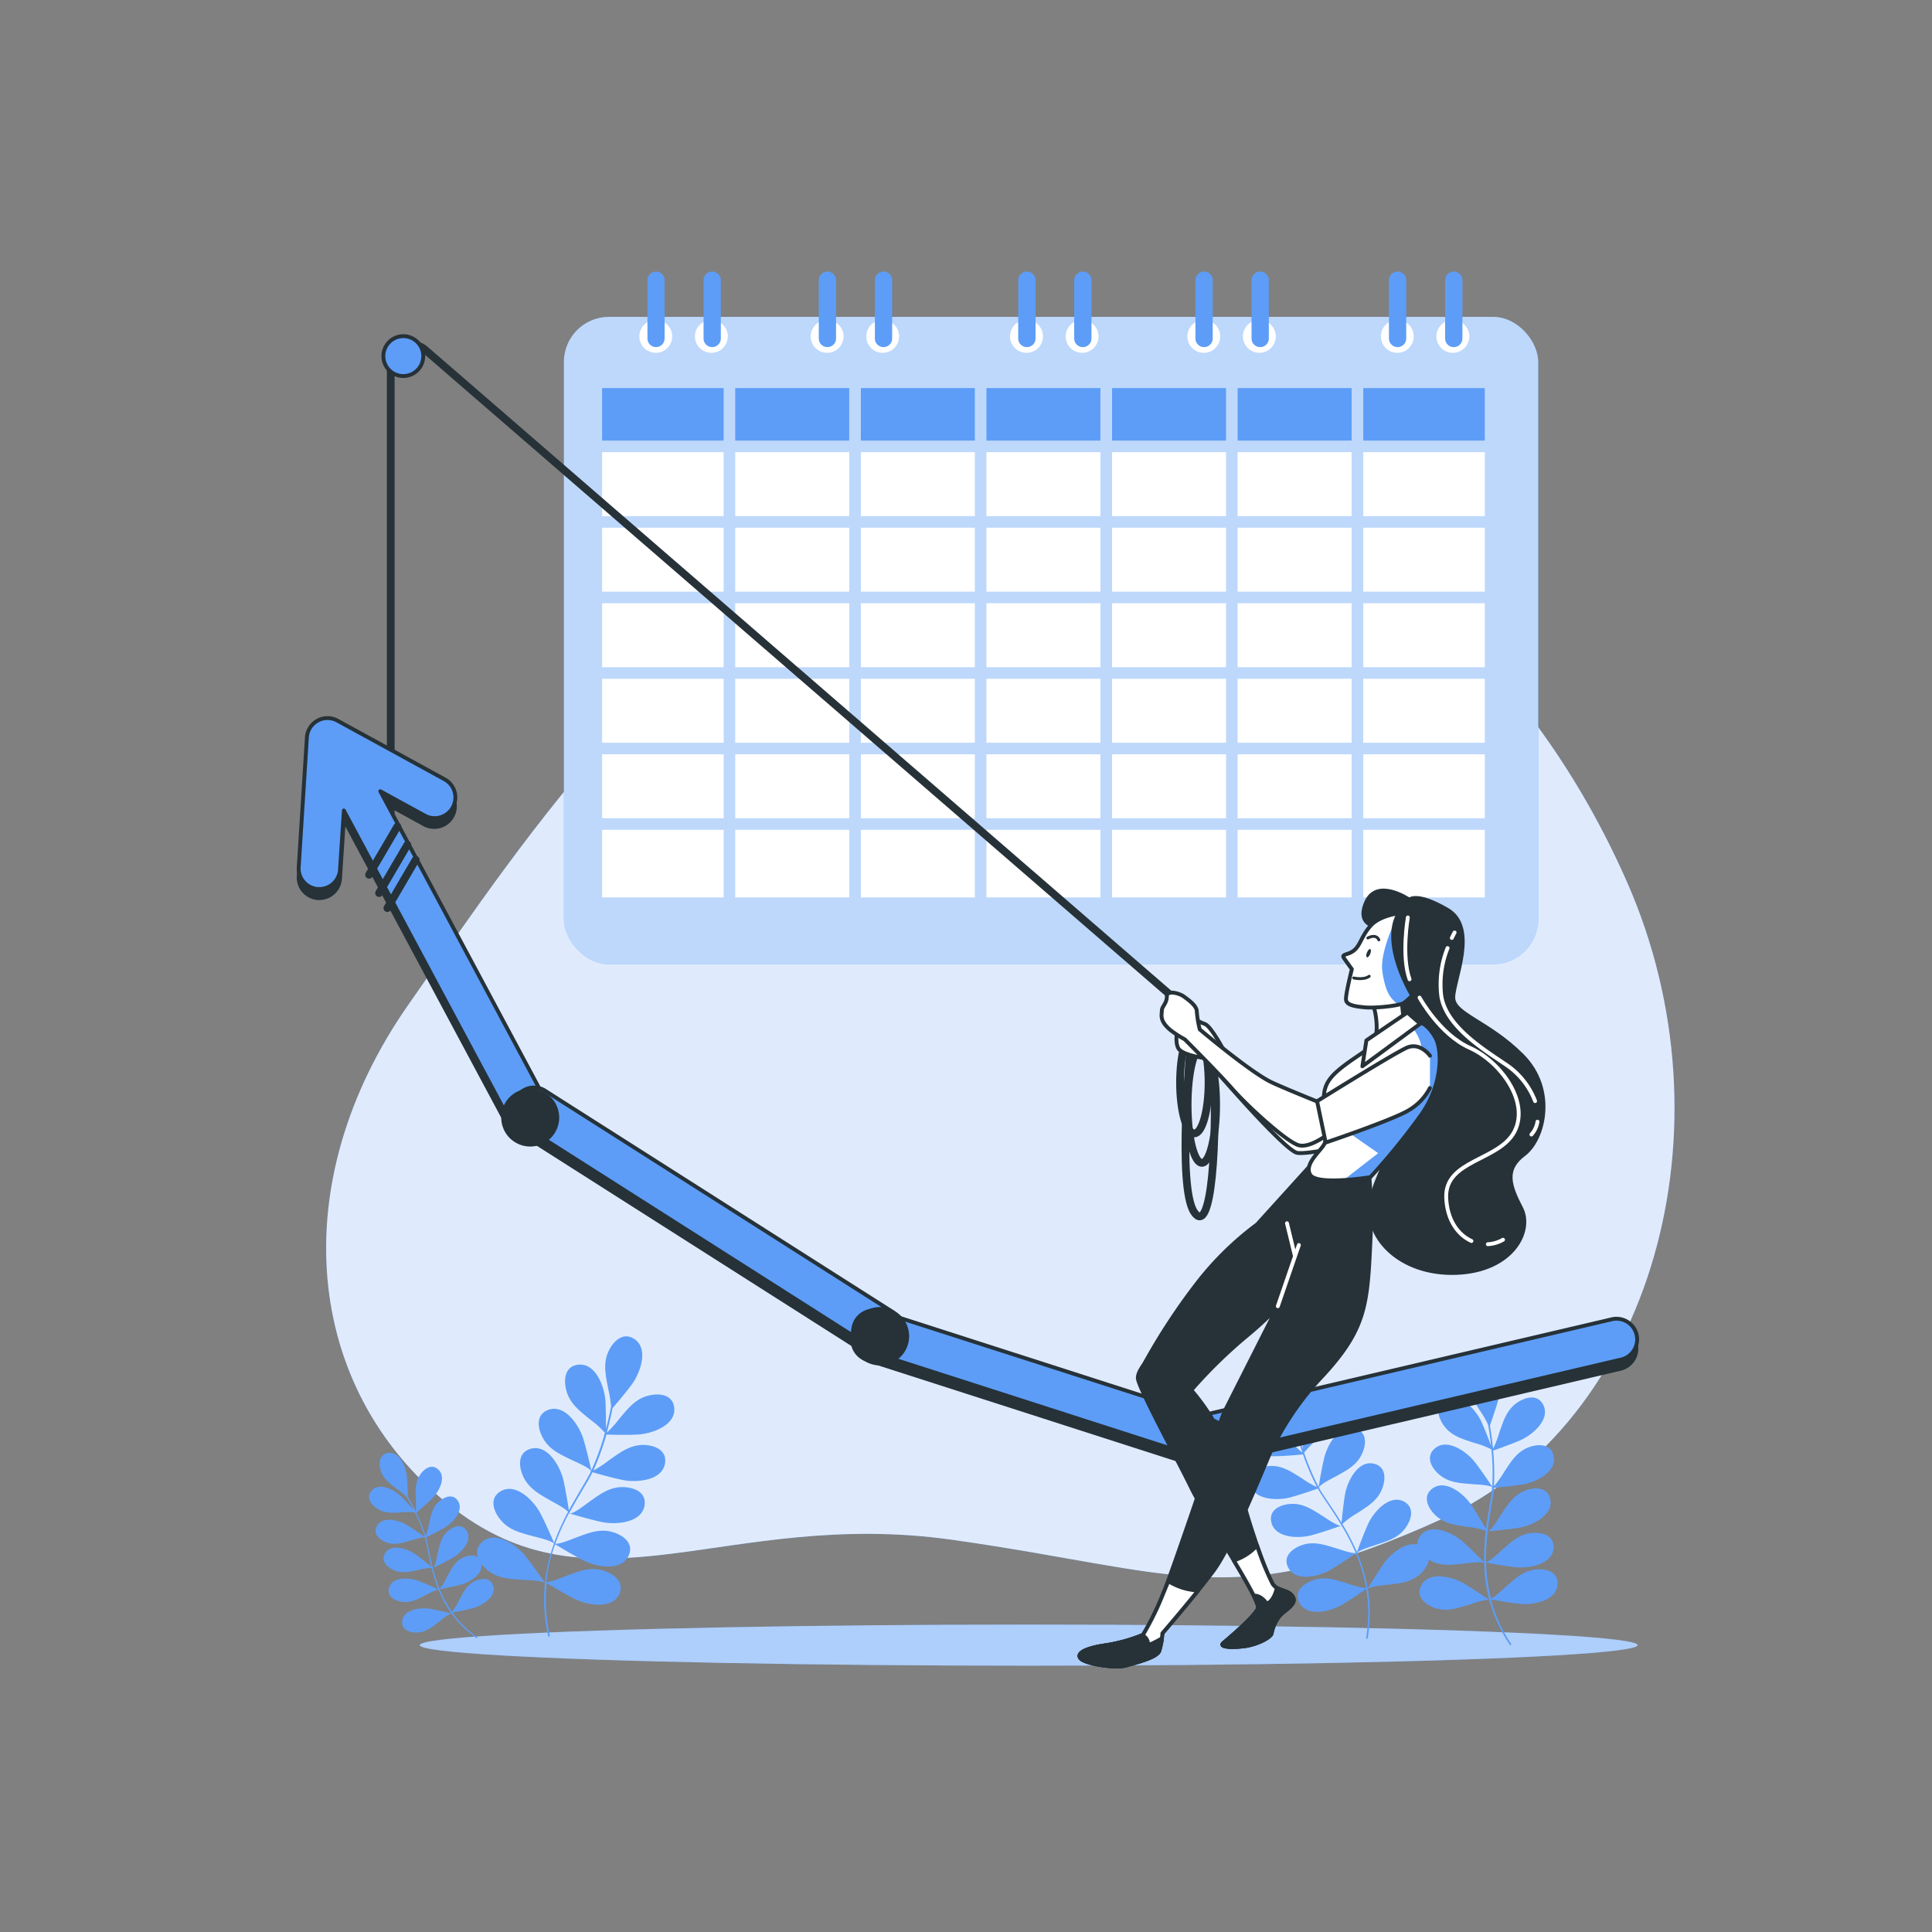 <svg xmlns="http://www.w3.org/2000/svg" xmlns:xlink="http://www.w3.org/1999/xlink" viewBox="0 0 500 500"><rect x="0" y="0" width="500" height="500" fill="#808080" stroke="none"/><defs><clipPath id="freepik--clip-path--inject-6"><path d="M363.39,264.94s-5.82,4.16-12.26,8.52-8.32,6.44-8.52,10.39,1,10.19.2,12.06-5.4,5.19-3.74,8.1,15.59.63,15.59.63A170,170,0,0,0,368,288.22c5.41-7.9,5.2-16.42,3.54-19.54S366.92,262.86,363.39,264.94Z" style="fill:#fff;stroke:#263238;stroke-linecap:round;stroke-linejoin:round"></path></clipPath><clipPath id="freepik--clip-path-2--inject-6"><path d="M362,236.36s-4.89.55-7.26,3.19-2.63,5-4.27,6.37-3.47.87-2.61,2.1,2,2.8,2,2.8-1.64,6.5-1.52,7.89,2.22,1.76,5,2,9.1-.46,10.06-1.2a24.59,24.59,0,0,0,2.07-1.87S357.32,244.35,362,236.36Z" style="fill:#fff;stroke:#263238;stroke-linecap:round;stroke-linejoin:round"></path></clipPath></defs><g id="freepik--background-simple--inject-6"><path d="M347.58,141.39s-52.13-29.16-111.94-7-97.93,79.79-130,125.7-27.19,99,10.43,129.24,71.72.9,130.33,9.16,72.88,19.26,126.89-5.44,76-101,47.66-165.06S347.58,141.39,347.58,141.39Z" style="fill:#5D9DF7"></path><path d="M347.58,141.39s-52.13-29.16-111.94-7-97.93,79.79-130,125.7-27.19,99,10.43,129.24,71.72.9,130.33,9.16,72.88,19.26,126.89-5.44,76-101,47.66-165.06S347.58,141.39,347.58,141.39Z" style="fill:#fff;opacity:0.8"></path></g><g id="freepik--Floor--inject-6"><ellipse cx="266.22" cy="425.76" rx="157.59" ry="5.32" style="fill:#5D9DF7"></ellipse><ellipse cx="266.22" cy="425.76" rx="157.59" ry="5.32" style="fill:#fff;opacity:0.5"></ellipse></g><g id="freepik--Plants--inject-6"><path d="M368.52,400.56c-3.33-2.74-8.26,1.12-10.25,3.89-1.65,2.31-3.83,5.89-4.34,6.73l0-.22.11-.07-.12.05a41.22,41.22,0,0,0-2.69-9.09c.84-.85,4.05-1.71,4.77-2,3-1,5.85-1.78,7.78-4.48,1.52-2.14,2.38-5.25-.42-6.76-3.8-2-7.89,2.7-9.3,5.8-1.11,2.44-2.46,6.09-2.88,7.27a58.09,58.09,0,0,0-3.78-7.27,21.56,21.56,0,0,1,3.95-2.86c2.63-1.74,5.2-3.21,6.37-6.32.93-2.45,1-5.68-2.14-6.42-4.18-1-6.93,4.62-7.5,8-.4,2.36-.74,5.7-.89,7.27-1.08-1.76-2.16-3.38-3.14-4.84s-2-2.93-2.67-4.16l.3-.11a.67.67,0,0,1-.35,0l0-.06c.67-1,3.67-2.43,4.34-2.8,2.75-1.54,5.42-2.83,6.81-5.84,1.11-2.38,1.37-5.6-1.66-6.57-4.1-1.3-7.25,4.11-8.07,7.43-.64,2.59-1.28,6.42-1.49,7.66-.11-.21-.23-.42-.33-.62a63,63,0,0,1-3.31-7.84l.31,0a.87.87,0,0,1-.34-.06c0-.1-.07-.2-.1-.29a22.17,22.17,0,0,1,3.42-3.44c2.32-2.14,4.61-4,5.27-7.26.52-2.58,0-5.77-3.15-6-4.29-.32-6.1,5.68-6.12,9.1,0,2.09.15,4.91.26,6.64-.58-1.77-1-3.27-1.26-4.25h0v0c-.13-.48-.21-.84-.26-1.05a27.1,27.1,0,0,1,.45-4.36c.4-3.13,1-6-.63-8.95-1.26-2.31-3.69-4.43-6.27-2.57-3.49,2.52-1,8.27,1.16,10.9,1.54,1.85,3.86,4.29,5,5.43.24,1,.81,3.13,1.71,5.8a27,27,0,0,1-3.22-3.18c-2.18-2.27-4.1-4.53-7.36-5.12-2.59-.47-5.77.08-5.94,3.26-.23,4.3,5.8,6,9.22,5.94,2.47,0,5.95-.33,7.46-.46a62.09,62.09,0,0,0,3.36,8c.08.15.16.3.25.45a25.22,25.22,0,0,1-3.94-2.29c-2.68-1.67-5.1-3.39-8.41-3.16-2.62.18-5.56,1.5-4.95,4.63.84,4.22,7.1,4.37,10.4,3.48,2.38-.64,5.68-1.77,7.11-2.28.72,1.27,1.66,2.67,2.73,4.25s2.25,3.37,3.43,5.32v0c-.93.32-4.15-2-4.86-2.43-2.68-1.67-5.09-3.39-8.4-3.16-2.62.18-5.57,1.5-4.95,4.63.83,4.22,7.1,4.37,10.39,3.48,3.08-.82,7.69-2.48,7.82-2.52l0,.15c0-.05,0-.09,0-.14a55.11,55.11,0,0,1,3.65,7.08c-1.2.17-4.26-1-5-1.18-3-.91-5.8-1.93-8.93-.84-2.48.86-5,2.91-3.57,5.76,1.92,3.86,8,2.36,10.95.64,2.33-1.36,5.58-3.59,6.58-4.28a40.83,40.83,0,0,1,2.65,9,20.48,20.48,0,0,1-4.79-1.2c-3-.91-5.81-1.93-8.94-.84-2.48.86-5,2.91-3.56,5.76,1.91,3.86,8,2.36,10.94.64,2.21-1.28,5.22-3.34,6.39-4.15a38.54,38.54,0,0,1-.06,12.81l.42.07a38.71,38.71,0,0,0,.07-12.88c.82-.73,4.4-1,5.18-1.07,3.13-.41,6.09-.61,8.5-2.89C369.53,405.47,371,402.58,368.52,400.56Z" style="fill:#5D9DF7"></path><path d="M397.55,406.17c-3.3.29-5.41,2.37-7.79,4.44-.54.47-2.67,2.57-3.88,3.07a41.2,41.2,0,0,1-1.28-9.26c1.2.21,5.07.91,7.76,1.18,3.4.35,9.56-.78,9.71-5.09.11-3.18-3-4-5.62-3.78-3.3.3-5.42,2.38-7.79,4.45-.57.49-2.89,2.79-4.06,3.13a56.27,56.27,0,0,1,.41-8,.44.44,0,0,1,.09.11l-.07-.13c.14,0,5-.4,8.16-.92,3.37-.55,9-3.27,8-7.46-.72-3.1-4-3.09-6.41-2.17-3.12,1.15-4.61,3.71-6.36,6.33-.47.7-2.44,4.13-3.42,4.22v0c.26-2.27.62-4.37.93-6.26s.6-3.55.73-5c1.51-.13,5-.45,7.42-.85,3.37-.56,9-3.27,8-7.46-.73-3.1-4-3.09-6.42-2.18-3.11,1.16-4.6,3.72-6.35,6.34a26.39,26.39,0,0,1-2.65,3.72c0-.18,0-.35,0-.52a63.74,63.74,0,0,0-.23-8.67c1.42-.5,4.72-1.67,7-2.66,3.13-1.37,7.93-5.39,5.95-9.21-1.47-2.82-4.59-2-6.75-.53-2.73,1.89-3.55,4.74-4.6,7.71a26.29,26.29,0,0,1-1.63,4.22c-.27-2.81-.64-5-.82-6,.53-1.48,1.64-4.67,2.27-7,.9-3.29.79-9.55-3.43-10.41-3.12-.63-4.46,2.31-4.65,4.93-.25,3.31,1.46,5.73,3.11,8.41a29,29,0,0,1,2.22,3.79c0,.21.1.58.19,1.06,0,0,0,0,0,0v0c.17,1,.4,2.54.6,4.4-.61-1.63-1.63-4.26-2.5-6.17-1.43-3.1-5.54-7.82-9.33-5.76-2.79,1.52-1.92,4.63-.39,6.76,1.94,2.69,4.8,3.45,7.8,4.45a22,22,0,0,1,4.53,1.72c0,.1,0,.2,0,.3a.64.64,0,0,1-.28.2l.29-.1a61.59,61.59,0,0,1,.22,8.51c0,.23,0,.46-.05.7-.69-1-2.86-4.26-4.51-6.37-2.11-2.68-7.21-6.32-10.41-3.44-2.37,2.13-.8,5,1.19,6.67,2.51,2.17,5.47,2.24,8.61,2.51.76.07,4.09.14,5.11.77V385a.77.77,0,0,1-.32.13l.31,0c-.13,1.41-.41,3.05-.72,4.89s-.61,3.65-.87,5.71c-.78-1.37-2.46-4.28-3.8-6.27-1.91-2.83-6.73-6.82-10.13-4.18-2.51,1.95-1.16,4.88.7,6.73,2.35,2.35,5.3,2.64,8.41,3.14a21.27,21.27,0,0,1,4.78,1,57.58,57.58,0,0,0-.45,8.18c-.87-.89-3.6-3.67-5.62-5.43-2.56-2.25-8.25-4.88-10.86-1.46-1.93,2.53.13,5,2.4,6.33,2.87,1.67,5.79,1.2,8.93.88.76-.07,4-.62,5.16-.19a40.57,40.57,0,0,0,1.29,9.39.28.28,0,0,1-.13,0l.13,0,.06.21c-.81-.55-4.27-2.92-6.72-4.34-3-1.71-9.05-3.19-10.95.67-1.4,2.86,1.1,4.9,3.59,5.75,3.13,1.08,5.91,0,8.93-.87.76-.23,4.11-1.49,5.16-1.16a38.93,38.93,0,0,0,5.38,11.7l.35-.24a38.1,38.1,0,0,1-5.33-11.64c1.4.26,5,.89,7.53,1.15,3.39.35,9.55-.79,9.7-5.09C403.29,406.77,400.17,405.93,397.55,406.17Z" style="fill:#5D9DF7"></path><path d="M156,406.43c-3.44-1-6.36.29-9.56,1.45-.72.26-3.67,1.55-5.08,1.58a43.75,43.75,0,0,1,2.31-9.81c1.11.68,4.74,2.88,7.34,4.2,3.27,1.67,9.9,2.92,11.73-1.35,1.34-3.15-1.47-5.2-4.19-6-3.43-1-6.36.29-9.55,1.45-.77.28-4,1.68-5.29,1.57a59.11,59.11,0,0,1,3.5-7.83,1.21,1.21,0,0,1,.05.14l0-.16c.15,0,5.2,1.54,8.56,2.24,3.6.75,10.33.22,11-4.38.47-3.39-2.78-4.63-5.61-4.67-3.57-.05-6.06,1.95-8.84,3.9-.74.52-4.06,3.2-5.08,2.91v0c1.15-2.17,2.32-4.14,3.37-5.92s2-3.34,2.67-4.74c1.57.45,5.19,1.48,7.79,2,3.6.75,10.33.21,11-4.38.47-3.4-2.78-4.64-5.61-4.68-3.57,0-6.06,2-8.84,3.91a28.69,28.69,0,0,1-4.1,2.71c.08-.17.16-.34.23-.51a67.85,67.85,0,0,0,3.14-8.8c1.62.05,5.39.15,8,0,3.67-.16,10.06-2.34,9.55-6.95-.38-3.41-3.83-3.81-6.58-3.15-3.48.83-5.4,3.38-7.62,6a28.27,28.27,0,0,1-3.26,3.61c.81-2.93,1.29-5.28,1.49-6.34,1.11-1.29,3.46-4.06,5-6.14,2.18-3,4.49-9.3.58-11.8-2.88-1.84-5.37.6-6.58,3.15-1.53,3.23-.76,6.33-.14,9.67a30.4,30.4,0,0,1,.76,4.66c0,.23-.11.62-.22,1.14a0,0,0,0,0,0,0v0c-.22,1.08-.58,2.71-1.1,4.65,0-1.87,0-4.91-.13-7.16-.23-3.67-2.53-10-7.13-9.41-3.4.44-3.73,3.9-3,6.64.9,3.46,3.49,5.33,6.11,7.49a24.09,24.09,0,0,1,3.89,3.49l-.09.32a1.11,1.11,0,0,1-.36.09h.33a68,68,0,0,1-3.09,8.64c-.09.22-.2.45-.32.68-.29-1.32-1.22-5.4-2.06-8.15-1.08-3.52-4.8-9.15-9.13-7.5-3.2,1.23-2.72,4.67-1.39,7.17,1.68,3.15,4.63,4.37,7.68,5.86.74.36,4.06,1.73,4.84,2.75l0,.07a.77.77,0,0,1-.37,0l.32.1c-.68,1.37-1.59,2.9-2.61,4.63s-2,3.44-3.09,5.4c-.26-1.68-.82-5.25-1.4-7.77-.82-3.58-4.11-9.47-8.55-8.14-3.29,1-3.06,4.46-1.91,7.05,1.45,3.26,4.3,4.7,7.23,6.41.66.38,3.45,1.77,4.42,2.83a60.69,60.69,0,0,0-3.61,8.05c-.53-1.24-2.2-5.08-3.54-7.64-1.71-3.26-6.4-8.11-10.36-5.68-2.92,1.79-1.81,5.09,0,7.29,2.23,2.79,5.36,3.45,8.63,4.35.79.22,4.3,1,5.26,1.81a44.23,44.23,0,0,0-2.35,9.94l-.12,0,.12.08,0,.23c-.6-.87-3.15-4.59-5.07-7-2.31-2.87-7.85-6.72-11.26-3.57-2.52,2.33-.79,5.35,1.37,7.17,2.74,2.3,5.93,2.34,9.32,2.59.85.06,4.71.09,5.63.84a41.59,41.59,0,0,0,.87,13.84l.44-.1a41.37,41.37,0,0,1-.84-13.77c1.31.8,4.67,2.83,7.12,4.07,3.28,1.67,9.91,2.92,11.73-1.35C161.55,409.26,158.74,407.21,156,406.43Z" style="fill:#5D9DF7"></path><path d="M122.88,409.21c-2.13,1-3,3-4.08,4.94a14.86,14.86,0,0,1-1.82,3,29.18,29.18,0,0,1-3.19-5.87c.85-.15,3.62-.67,5.48-1.16,2.36-.63,6.19-2.94,5.21-5.86-.73-2.15-3-1.92-4.71-1.11-2.14,1-3,3-4.09,4.95a13.14,13.14,0,0,1-1.92,3.11,40.78,40.78,0,0,1-1.74-5.42l.09.05-.08-.07c.09,0,3.25-1.54,5.22-2.67,2.12-1.22,5.2-4.46,3.49-7-1.27-1.89-3.42-1.06-4.84.17-1.79,1.55-2.14,3.64-2.65,5.84-.13.58-.59,3.37-1.22,3.68h0c-.4-1.58-.69-3.08-1-4.42s-.5-2.52-.77-3.52c1-.47,3.22-1.57,4.74-2.45,2.12-1.22,5.2-4.46,3.49-7-1.27-1.88-3.42-1.06-4.84.17-1.79,1.56-2.14,3.65-2.65,5.84a18.06,18.06,0,0,1-.82,3.16c0-.13-.08-.24-.11-.36a46.8,46.8,0,0,0-2.34-5.74c.82-.69,2.73-2.31,4-3.54,1.75-1.7,4-5.6,1.65-7.66-1.69-1.51-3.57-.19-4.64,1.36-1.35,1.95-1.18,4.06-1.13,6.31a19.41,19.41,0,0,1,0,3.23c-.89-1.81-1.7-3.18-2.07-3.8,0-1.12-.08-3.53-.24-5.24-.23-2.43-1.89-6.59-4.92-6.09-2.25.36-2.4,2.66-1.87,4.46.67,2.28,2.42,3.47,4.21,4.84a20.46,20.46,0,0,1,2.43,2c.08.13.22.35.4.66v0c.37.63.91,1.6,1.52,2.79-.82-.93-2.17-2.44-3.23-3.49-1.74-1.71-5.68-3.83-7.69-1.5-1.49,1.72-.12,3.58,1.44,4.62,2,1.31,4.08,1.1,6.34,1a15.33,15.33,0,0,1,3.46,0l.09.2a.63.63,0,0,1-.13.2l.17-.14a45.4,45.4,0,0,1,2.29,5.63c0,.16.1.32.14.48-.73-.52-3-2.12-4.62-3.11-2.09-1.27-6.42-2.41-7.83.33-1,2,.72,3.51,2.48,4.15,2.23.82,4.22.12,6.39-.49.53-.15,2.77-.94,3.61-.78v.05a.7.7,0,0,1-.18.17l.2-.1c.27,1,.5,2.14.76,3.45s.51,2.59.86,4c-.87-.72-2.73-2.23-4.13-3.22-2-1.41-6.22-2.87-7.83-.24-1.19,1.93.46,3.55,2.17,4.32,2.16,1,4.21.42,6.41,0a15.56,15.56,0,0,1,3.44-.55,42.44,42.44,0,0,0,1.77,5.58c-.81-.38-3.33-1.54-5.13-2.21-2.28-.86-6.75-1.18-7.63,1.76-.65,2.18,1.36,3.32,3.21,3.63,2.33.39,4.17-.66,6.19-1.67.49-.24,2.54-1.43,3.4-1.43a29.3,29.3,0,0,0,3.23,6l-.08,0,.09,0,.09.13c-.68-.17-3.59-.88-5.59-1.21-2.41-.39-6.85.15-7.14,3.22-.22,2.26,2,3,3.84,2.93,2.37-.07,4-1.46,5.75-2.83.45-.35,2.38-2,3.16-2.08A27.57,27.57,0,0,0,123.4,424l.18-.25a27.45,27.45,0,0,1-6.51-6.43c1-.18,3.56-.67,5.32-1.13,2.36-.63,6.19-2.94,5.21-5.86C126.87,408.17,124.57,408.4,122.88,409.21Z" style="fill:#5D9DF7"></path></g><g id="freepik--Calendar--inject-6"><rect x="145.94" y="82.01" width="252.15" height="167.53" rx="11.66" style="fill:#5D9DF7"></rect><rect x="145.94" y="82.01" width="252.15" height="167.53" rx="11.66" style="fill:#fff;opacity:0.6"></rect><rect x="222.79" y="175.67" width="29.5" height="16.55" style="fill:#fff"></rect><rect x="222.79" y="195.21" width="29.5" height="16.55" style="fill:#fff"></rect><rect x="255.29" y="175.67" width="29.5" height="16.55" style="fill:#fff"></rect><rect x="287.8" y="156.12" width="29.5" height="16.55" style="fill:#fff"></rect><rect x="287.8" y="136.57" width="29.5" height="16.55" style="fill:#fff"></rect><rect x="287.8" y="100.44" width="29.5" height="13.58" style="fill:#5D9DF7"></rect><rect x="255.29" y="100.44" width="29.5" height="13.58" style="fill:#5D9DF7"></rect><rect x="255.29" y="195.21" width="29.5" height="16.55" style="fill:#fff"></rect><rect x="255.29" y="117.02" width="29.5" height="16.55" style="fill:#fff"></rect><rect x="255.29" y="136.57" width="29.5" height="16.55" style="fill:#fff"></rect><rect x="255.29" y="156.12" width="29.5" height="16.55" style="fill:#fff"></rect><rect x="287.8" y="195.21" width="29.5" height="16.55" style="fill:#fff"></rect><rect x="155.83" y="117.02" width="31.45" height="16.55" style="fill:#fff"></rect><rect x="155.83" y="156.12" width="31.45" height="16.55" style="fill:#fff"></rect><rect x="155.83" y="175.67" width="31.45" height="16.55" style="fill:#fff"></rect><rect x="155.83" y="136.57" width="31.45" height="16.55" style="fill:#fff"></rect><rect x="352.81" y="100.44" width="31.45" height="13.58" style="fill:#5D9DF7"></rect><rect x="155.83" y="195.21" width="31.45" height="16.55" style="fill:#fff"></rect><rect x="320.3" y="117.02" width="29.5" height="16.55" style="fill:#fff"></rect><rect x="287.8" y="175.67" width="29.5" height="16.55" style="fill:#fff"></rect><rect x="320.3" y="175.67" width="29.5" height="16.55" style="fill:#fff"></rect><rect x="320.3" y="136.57" width="29.5" height="16.55" style="fill:#fff"></rect><rect x="320.3" y="156.12" width="29.5" height="16.55" style="fill:#fff"></rect><rect x="320.3" y="195.21" width="29.5" height="16.55" style="fill:#fff"></rect><rect x="287.8" y="117.02" width="29.5" height="16.55" style="fill:#fff"></rect><rect x="352.81" y="195.21" width="31.45" height="16.55" style="fill:#fff"></rect><rect x="320.3" y="100.44" width="29.5" height="13.58" style="fill:#5D9DF7"></rect><rect x="352.81" y="175.67" width="31.45" height="16.55" style="fill:#fff"></rect><rect x="320.3" y="214.76" width="29.5" height="17.49" style="fill:#fff"></rect><rect x="352.81" y="156.12" width="31.45" height="16.55" style="fill:#fff"></rect><rect x="255.29" y="214.76" width="29.5" height="17.49" style="fill:#fff"></rect><rect x="287.8" y="214.76" width="29.5" height="17.49" style="fill:#fff"></rect><rect x="352.81" y="136.57" width="31.45" height="16.55" style="fill:#fff"></rect><rect x="352.81" y="214.76" width="31.45" height="17.49" style="fill:#fff"></rect><rect x="155.83" y="214.76" width="31.45" height="17.49" style="fill:#fff"></rect><rect x="352.81" y="117.02" width="31.45" height="16.55" style="fill:#fff"></rect><rect x="155.83" y="100.44" width="31.45" height="13.58" style="fill:#5D9DF7"></rect><rect x="190.28" y="100.44" width="29.5" height="13.58" style="fill:#5D9DF7"></rect><rect x="190.28" y="175.67" width="29.5" height="16.55" style="fill:#fff"></rect><rect x="222.79" y="100.44" width="29.5" height="13.58" style="fill:#5D9DF7"></rect><rect x="222.79" y="136.57" width="29.5" height="16.55" style="fill:#fff"></rect><rect x="190.28" y="195.21" width="29.5" height="16.55" style="fill:#fff"></rect><rect x="222.79" y="117.02" width="29.5" height="16.55" style="fill:#fff"></rect><rect x="190.28" y="117.02" width="29.5" height="16.55" style="fill:#fff"></rect><rect x="222.79" y="156.12" width="29.5" height="16.55" style="fill:#fff"></rect><rect x="190.28" y="156.12" width="29.5" height="16.55" style="fill:#fff"></rect><rect x="190.28" y="214.76" width="29.5" height="17.49" style="fill:#fff"></rect><rect x="190.28" y="136.57" width="29.5" height="16.55" style="fill:#fff"></rect><rect x="222.79" y="214.76" width="29.5" height="17.49" style="fill:#fff"></rect><circle cx="169.71" cy="87.06" r="4.25" style="fill:#fff"></circle><circle cx="184.1" cy="87.06" r="4.25" style="fill:#fff"></circle><path d="M169.79,89.83h0a2.23,2.23,0,0,1-2.23-2.23V72.52a2.23,2.23,0,0,1,2.23-2.24h0A2.24,2.24,0,0,1,172,72.52V87.6A2.23,2.23,0,0,1,169.79,89.83Z" style="fill:#5D9DF7"></path><path d="M184.31,89.83h0a2.23,2.23,0,0,1-2.23-2.23V72.52a2.23,2.23,0,0,1,2.23-2.24h0a2.24,2.24,0,0,1,2.24,2.24V87.6A2.23,2.23,0,0,1,184.31,89.83Z" style="fill:#5D9DF7"></path><circle cx="214.06" cy="87.06" r="4.25" style="fill:#fff"></circle><circle cx="228.44" cy="87.06" r="4.25" style="fill:#fff"></circle><path d="M214.14,89.83h0a2.23,2.23,0,0,1-2.24-2.23V72.52a2.24,2.24,0,0,1,2.24-2.24h0a2.23,2.23,0,0,1,2.23,2.24V87.6A2.23,2.23,0,0,1,214.14,89.83Z" style="fill:#5D9DF7"></path><path d="M228.66,89.83h0a2.23,2.23,0,0,1-2.24-2.23V72.52a2.24,2.24,0,0,1,2.24-2.24h0a2.23,2.23,0,0,1,2.23,2.24V87.6A2.23,2.23,0,0,1,228.66,89.83Z" style="fill:#5D9DF7"></path><circle cx="311.54" cy="87.06" r="4.25" style="fill:#fff"></circle><circle cx="325.92" cy="87.06" r="4.25" style="fill:#fff"></circle><path d="M311.62,89.83h0a2.23,2.23,0,0,1-2.24-2.23V72.52a2.24,2.24,0,0,1,2.24-2.24h0a2.23,2.23,0,0,1,2.23,2.24V87.6A2.23,2.23,0,0,1,311.62,89.83Z" style="fill:#5D9DF7"></path><path d="M326.14,89.83h0a2.23,2.23,0,0,1-2.24-2.23V72.52a2.24,2.24,0,0,1,2.24-2.24h0a2.23,2.23,0,0,1,2.23,2.24V87.6A2.23,2.23,0,0,1,326.14,89.83Z" style="fill:#5D9DF7"></path><circle cx="361.62" cy="87.06" r="4.25" style="fill:#fff"></circle><path d="M380.25,87.06A4.25,4.25,0,1,0,376,91.31,4.25,4.25,0,0,0,380.25,87.06Z" style="fill:#fff"></path><path d="M361.69,89.83h0a2.23,2.23,0,0,1-2.23-2.23V72.52a2.23,2.23,0,0,1,2.23-2.24h0a2.24,2.24,0,0,1,2.24,2.24V87.6A2.23,2.23,0,0,1,361.69,89.83Z" style="fill:#5D9DF7"></path><path d="M376.22,89.83h0A2.23,2.23,0,0,1,374,87.6V72.52a2.24,2.24,0,0,1,2.24-2.24h0a2.23,2.23,0,0,1,2.23,2.24V87.6A2.23,2.23,0,0,1,376.22,89.83Z" style="fill:#5D9DF7"></path><path d="M269.92,87.06a4.26,4.26,0,1,0-4.25,4.25A4.25,4.25,0,0,0,269.92,87.06Z" style="fill:#fff"></path><circle cx="280.05" cy="87.06" r="4.25" style="fill:#fff"></circle><path d="M265.74,89.83h0a2.23,2.23,0,0,1-2.23-2.23V72.52a2.23,2.23,0,0,1,2.23-2.24h0A2.24,2.24,0,0,1,268,72.52V87.6A2.23,2.23,0,0,1,265.74,89.83Z" style="fill:#5D9DF7"></path><path d="M280.26,89.83h0A2.23,2.23,0,0,1,278,87.6V72.52a2.23,2.23,0,0,1,2.23-2.24h0a2.24,2.24,0,0,1,2.24,2.24V87.6A2.23,2.23,0,0,1,280.26,89.83Z" style="fill:#5D9DF7"></path></g><g id="freepik--Arrow--inject-6"><path d="M101.12,223.81V94.56A5.37,5.37,0,0,1,110,90.5l196.35,170" style="fill:none;stroke:#263238;stroke-linecap:round;stroke-linejoin:round;stroke-width:2px"></path><path d="M109.54,92.16a5.16,5.16,0,1,0-5.16,5.16A5.16,5.16,0,0,0,109.54,92.16Z" style="fill:#5D9DF7;stroke:#263238;stroke-linecap:round;stroke-linejoin:round"></path><path d="M141.36,287.4,98.42,207.12l11.38,6.24a5.35,5.35,0,0,0,5.14-9.39L87.33,188.85a5.35,5.35,0,0,0-7.91,4.35l-2.11,33.55a5.35,5.35,0,0,0,5,5.68h.34a5.36,5.36,0,0,0,5.34-5l1-15.32,43,80.34a5.35,5.35,0,0,0,9.44-5.05Z" style="fill:#263238;stroke:#263238;stroke-linecap:round;stroke-linejoin:round"></path><path d="M141.36,285.05,98.42,204.77,109.8,211a5.35,5.35,0,1,0,5.14-9.38L87.33,186.5a5.35,5.35,0,0,0-7.91,4.36l-2.11,33.55a5.33,5.33,0,0,0,5,5.67l.34,0a5.36,5.36,0,0,0,5.34-5l1-15.32,43,80.34a5.35,5.35,0,0,0,9.44-5.05Z" style="fill:#5D9DF7;stroke:#263238;stroke-linecap:round;stroke-linejoin:round"></path><path d="M227.88,351.55a5.31,5.31,0,0,1-2.87-.84l-89.4-56.89a5.35,5.35,0,1,1,5.75-9l89.4,56.9a5.35,5.35,0,0,1-2.88,9.86Z" style="fill:#263238;stroke:#263238;stroke-linecap:round;stroke-linejoin:round"></path><path d="M227.88,349.2a5.39,5.39,0,0,1-2.87-.83l-89.4-56.9a5.35,5.35,0,1,1,5.75-9l89.4,56.89a5.35,5.35,0,0,1-2.88,9.86Z" style="fill:#5D9DF7;stroke:#263238;stroke-linecap:round;stroke-linejoin:round"></path><path d="M311,379.5a5.2,5.2,0,0,1-1.64-.26l-85-27.33a5.35,5.35,0,0,1,3.28-10.19l85,27.34A5.35,5.35,0,0,1,311,379.5Z" style="fill:#263238;stroke:#263238;stroke-linecap:round;stroke-linejoin:round"></path><path d="M311,377.16a5.5,5.5,0,0,1-1.64-.26l-85-27.34a5.35,5.35,0,0,1,3.28-10.18l85,27.33A5.36,5.36,0,0,1,311,377.16Z" style="fill:#5D9DF7;stroke:#263238;stroke-linecap:round;stroke-linejoin:round"></path><path d="M311,379.5a5.35,5.35,0,0,1-1.21-10.56l107.13-25.12a5.35,5.35,0,1,1,2.44,10.42L312.23,379.36A5.16,5.16,0,0,1,311,379.5Z" style="fill:#263238;stroke:#263238;stroke-linecap:round;stroke-linejoin:round"></path><path d="M311,377.16a5.35,5.35,0,0,1-1.21-10.56l107.13-25.12a5.35,5.35,0,1,1,2.44,10.41L312.23,377A5.17,5.17,0,0,1,311,377.16Z" style="fill:#5D9DF7;stroke:#263238;stroke-linecap:round;stroke-linejoin:round"></path><path d="M144.22,289.17a7,7,0,1,0-7.05,7.05A7,7,0,0,0,144.22,289.17Z" style="fill:#263238;stroke:#263238;stroke-linecap:round;stroke-linejoin:round"></path><path d="M234.78,345.86a7.05,7.05,0,1,0-7.05,7A7.05,7.05,0,0,0,234.78,345.86Z" style="fill:#263238;stroke:#263238;stroke-linecap:round;stroke-linejoin:round"></path><circle cx="311.55" cy="374.23" r="7.05" style="fill:#263238;stroke:#263238;stroke-linecap:round;stroke-linejoin:round"></circle><line x1="102.84" y1="213.89" x2="95.51" y2="226.39" style="fill:none;stroke:#263238;stroke-linecap:round;stroke-linejoin:round;stroke-width:2px"></line><line x1="105.43" y1="218.63" x2="98.1" y2="231.13" style="fill:none;stroke:#263238;stroke-linecap:round;stroke-linejoin:round;stroke-width:2px"></line><line x1="107.58" y1="222.51" x2="100.25" y2="235.02" style="fill:none;stroke:#263238;stroke-linecap:round;stroke-linejoin:round;stroke-width:2px"></line></g><g id="freepik--Character--inject-6"><ellipse cx="309.08" cy="280.15" rx="3.69" ry="13.18" style="fill:none;stroke:#263238;stroke-linecap:round;stroke-linejoin:round;stroke-width:2px"></ellipse><ellipse cx="311.05" cy="285.93" rx="3.69" ry="15.02" style="fill:none;stroke:#263238;stroke-linecap:round;stroke-linejoin:round;stroke-width:2px"></ellipse><path d="M308.14,270.43s-3.57,36.56.89,43.25,6.24-17.39,4.9-41.91" style="fill:none;stroke:#263238;stroke-linecap:round;stroke-linejoin:round;stroke-width:2px"></path><path d="M311.82,273.83s20.7,24.28,24,24.56,11.32-1.66,11.32-1.66l-.83-5.79-11.87-2.21-17.38-16.28s-3.59-6.9-5.25-7.45-3.58-1.93-5.24-1.93-3,6.9-1.38,8.55S311.82,273.83,311.82,273.83Z" style="fill:#fff;stroke:#263238;stroke-linecap:round;stroke-linejoin:round"></path><path d="M356.48,239.82s-5.68-.26-2.84-6.45,11.1-.52,11.1-.52,1.81-2.06,9.81,2.58,1.55,18.33,1.55,22.72,9,6.2,17.82,15,5.67,21.69.51,25.56-3.87,8-.77,13.94-2.33,16.26-16.78,16.78-24.27-9.29-21.95-19.36,13.95-26.07,11.62-32-7.74-12.91-8.78-18.59.26-13.68.78-16S356.48,239.82,356.48,239.82Z" style="fill:#263238;stroke:#263238;stroke-linecap:round;stroke-linejoin:round"></path><path d="M385.05,322a8.87,8.87,0,0,0,3.93-1.16" style="fill:none;stroke:#fff;stroke-linecap:round;stroke-linejoin:round"></path><path d="M367.38,258.18s5.18,9.5,13,13S395.89,285,392,292.74s-18.15,7.35-17.72,17.29c.25,5.69,3,9.54,6.53,11.14" style="fill:none;stroke:#fff;stroke-linecap:round;stroke-linejoin:round"></path><path d="M364.35,237.44s-1.72,9.94.44,16" style="fill:none;stroke:#fff;stroke-linecap:round;stroke-linejoin:round"></path><path d="M397.9,290.3a6.5,6.5,0,0,1-1.57,3.31" style="fill:none;stroke:#fff;stroke-linecap:round;stroke-linejoin:round"></path><path d="M374.63,245.36A25.23,25.23,0,0,0,373,257.75c1.29,8.21,11.66,14.25,17.28,18.14a19.9,19.9,0,0,1,7,9.07" style="fill:none;stroke:#fff;stroke-linecap:round;stroke-linejoin:round"></path><path d="M376.45,241.33s-.3.51-.72,1.41" style="fill:none;stroke:#fff;stroke-linecap:round;stroke-linejoin:round"></path><path d="M297.93,351s-3.46,3.32-3.46,5.61,10.32,21.2,13.85,28.48,18.08,29.09,17.25,31.17-7.69,7.9-8.94,8.94,2.08,1.25,5.41.83,6.85-2.28,7.06-3.32a9.88,9.88,0,0,1,2.29-4.78c1.45-1.46,4.36-2.91,3.12-4.78s-3.95-1.25-5.2-3.33-4.66-11-7.36-20.58S318.5,376.78,315.8,371a54.62,54.62,0,0,0-7.48-11.22Z" style="fill:#263238;stroke:#263238;stroke-linecap:round;stroke-linejoin:round"></path><path d="M329.31,409.83a73,73,0,0,1-4-9.85,13.8,13.8,0,0,1-6,3.86C323,410,326,415.3,325.57,416.27c-.83,2.08-7.69,7.9-8.94,8.94s2.08,1.25,5.41.83,6.85-2.29,7.06-3.32a9.88,9.88,0,0,1,2.29-4.78c1.45-1.46,4.36-2.91,3.12-4.78S330.56,411.91,329.31,409.83Z" style="fill:#fff;stroke:#263238;stroke-linecap:round;stroke-linejoin:round"></path><path d="M334.51,413.16c-.95-1.42-2.72-1.41-4.07-2.22-.72,3.48-2.72,4.54-2.87,3.74,0,0-1.35-1.91-3.11-1.7.83,1.69,1.27,2.88,1.11,3.29-.83,2.08-7.69,7.9-8.94,8.94-.54.45-.21.75.61.9A18.15,18.15,0,0,0,322,426c3.32-.41,6.85-2.29,7.06-3.32,0-.26.13-.6.24-1a9,9,0,0,1,2.05-3.8C332.84,416.48,335.75,415,334.51,413.16Z" style="fill:#263238;stroke:#263238;stroke-linecap:round;stroke-linejoin:round"></path><path d="M354.72,319.94a141.48,141.48,0,0,0-.46-17.08l-14.62-1.79-14.31,15.8a79.57,79.57,0,0,0-15.51,15.21,163,163,0,0,0-14.35,22.11l12.85,5.55a126,126,0,0,1,13.77-13.54c7-5.78,8.61-8.15,8.61-8.15L317.11,364.9c-2,4.27-2.74,9-3.61,11.73-1.46,4.57-10,29.64-12.46,35.87a74.35,74.35,0,0,1-5.2,10.6,41,41,0,0,1-9.76,2.71c-5.62.83-7.69,2.28-6.24,3.53s8.73,2.49,11.64,1.66,7.9-2.08,8.52-3.74a21.2,21.2,0,0,0,.83-4.57s8.11-9.35,13.1-16,12.61-25.76,14.9-31a75.55,75.55,0,0,1,12.69-18.79C353.76,343.92,353.91,337.72,354.72,319.94Z" style="fill:#263238;stroke:#263238;stroke-linecap:round;stroke-linejoin:round"></path><line x1="330.7" y1="338.05" x2="336.15" y2="322.21" style="fill:none;stroke:#fff;stroke-linecap:round;stroke-linejoin:round"></line><line x1="335.12" y1="325.03" x2="333.07" y2="316.57" style="fill:none;stroke:#fff;stroke-linecap:round;stroke-linejoin:round"></line><path d="M291.48,431c2.91-.83,7.9-2.08,8.52-3.74a21.2,21.2,0,0,0,.83-4.57s4.77-5.51,9.25-11.08a15.79,15.79,0,0,1-7.71-2.41L301,412.5a74.35,74.35,0,0,1-5.2,10.6,41,41,0,0,1-9.76,2.71c-5.62.83-7.69,2.28-6.24,3.53S288.57,431.83,291.48,431Z" style="fill:#fff;stroke:#263238;stroke-linecap:round;stroke-linejoin:round"></path><path d="M363.39,264.94s-5.82,4.16-12.26,8.52-8.32,6.44-8.52,10.39,1,10.19.2,12.06-5.4,5.19-3.74,8.1,15.59.63,15.59.63A170,170,0,0,0,368,288.22c5.41-7.9,5.2-16.42,3.54-19.54S366.92,262.86,363.39,264.94Z" style="fill:#fff"></path><g style="clip-path:url(#freepik--clip-path--inject-6)"><path d="M354.66,304.64A170,170,0,0,0,368,288.22c5.41-7.9,5.2-16.42,3.54-19.54-1.49-2.78-4-5.22-7-4.24l.58,1.14s4.7,4,2.35,12.45-18.55,15-18.55,15l7.75,5.41-8.92,6.93C351.32,305.18,354.66,304.64,354.66,304.64Z" style="fill:#5D9DF7"></path></g><path d="M363.39,264.94s-5.82,4.16-12.26,8.52-8.32,6.44-8.52,10.39,1,10.19.2,12.06-5.4,5.19-3.74,8.1,15.59.63,15.59.63A170,170,0,0,0,368,288.22c5.41-7.9,5.2-16.42,3.54-19.54S366.92,262.86,363.39,264.94Z" style="fill:none;stroke:#263238;stroke-linecap:round;stroke-linejoin:round"></path><path d="M300,427.26a16.47,16.47,0,0,0,.7-3.26,26.33,26.33,0,0,1-3.61,1.81,2.48,2.48,0,0,0-1.48-2.6,42.52,42.52,0,0,1-9.53,2.6c-5.62.83-7.69,2.28-6.24,3.53s8.73,2.49,11.64,1.66S299.38,428.92,300,427.26Z" style="fill:#263238;stroke:#263238;stroke-linecap:round;stroke-linejoin:round"></path><path d="M342,285.52s-10.95-4.4-13.43-5.68c-5.74-3-18.07-13.43-18.07-13.43a27.59,27.59,0,0,1-.77-4.64c0-1.55-2.32-3.1-3.36-3.88s-4.39-1.8-4.39,0-1.29,2.58-1.29,3.62-.76,2.66,2.33,5.16a27.68,27.68,0,0,0,3.61,2.32s8.78,8.78,12.39,12.91,13.68,13.43,17,14.46,9-3.87,9-3.87Z" style="fill:#fff;stroke:#263238;stroke-linecap:round;stroke-linejoin:round"></path><path d="M370.09,273.23s-2.54-3.61-6-2.09S340.86,285,340.86,285l2.23,10.69s17.54-5.9,21.57-8.41a14.19,14.19,0,0,0,5.4-5.7" style="fill:#fff;stroke:#263238;stroke-linecap:round;stroke-linejoin:round"></path><path d="M355.28,259.74a19.62,19.62,0,0,1,1,6.66,14.3,14.3,0,0,1-1.45,5.4l8.52-6.86s-.21-2.29-.62-6-.42-5.4-.42-5.4Z" style="fill:#fff;stroke:#263238;stroke-linecap:round;stroke-linejoin:round"></path><path d="M362,236.36s-4.89.55-7.26,3.19-2.63,5-4.27,6.37-3.47.87-2.61,2.1,2,2.8,2,2.8-1.64,6.5-1.52,7.89,2.22,1.76,5,2,9.1-.46,10.06-1.2a24.59,24.59,0,0,0,2.07-1.87S357.32,244.35,362,236.36Z" style="fill:#fff"></path><g style="clip-path:url(#freepik--clip-path-2--inject-6)"><path d="M363.47,259.47a24.59,24.59,0,0,0,2.07-1.87s-7.53-12.15-4.05-20.2c-1.27,2.63-4.38,9.68-3.73,14.09.82,5.51,2.17,6.78,3.53,8.05l.49.48A5.15,5.15,0,0,0,363.47,259.47Z" style="fill:#5D9DF7"></path><path d="M354.62,246.85c-.23.58-.61,1-.85.89s-.26-.65,0-1.23.61-1,.85-.89S354.85,246.27,354.62,246.85Z" style="fill:#263238"></path><path d="M350.35,253.1s2.6.61,4-.45" style="fill:none;stroke:#263238;stroke-linecap:round;stroke-linejoin:round;stroke-width:0.75px"></path><path d="M354,242.75s2.09-1.22,2.85.5" style="fill:none;stroke:#263238;stroke-linecap:round;stroke-linejoin:round;stroke-width:0.75px"></path></g><path d="M362,236.36s-4.89.55-7.26,3.19-2.63,5-4.27,6.37-3.47.87-2.61,2.1,2,2.8,2,2.8-1.64,6.5-1.52,7.89,2.22,1.76,5,2,9.1-.46,10.06-1.2a24.59,24.59,0,0,0,2.07-1.87S357.32,244.35,362,236.36Z" style="fill:none;stroke:#263238;stroke-linecap:round;stroke-linejoin:round"></path><polygon points="364.22 262.03 353.62 269.25 352.58 275.96 367.55 264.94 364.22 262.03" style="fill:#fff;stroke:#263238;stroke-linecap:round;stroke-linejoin:round"></polygon></g></svg>